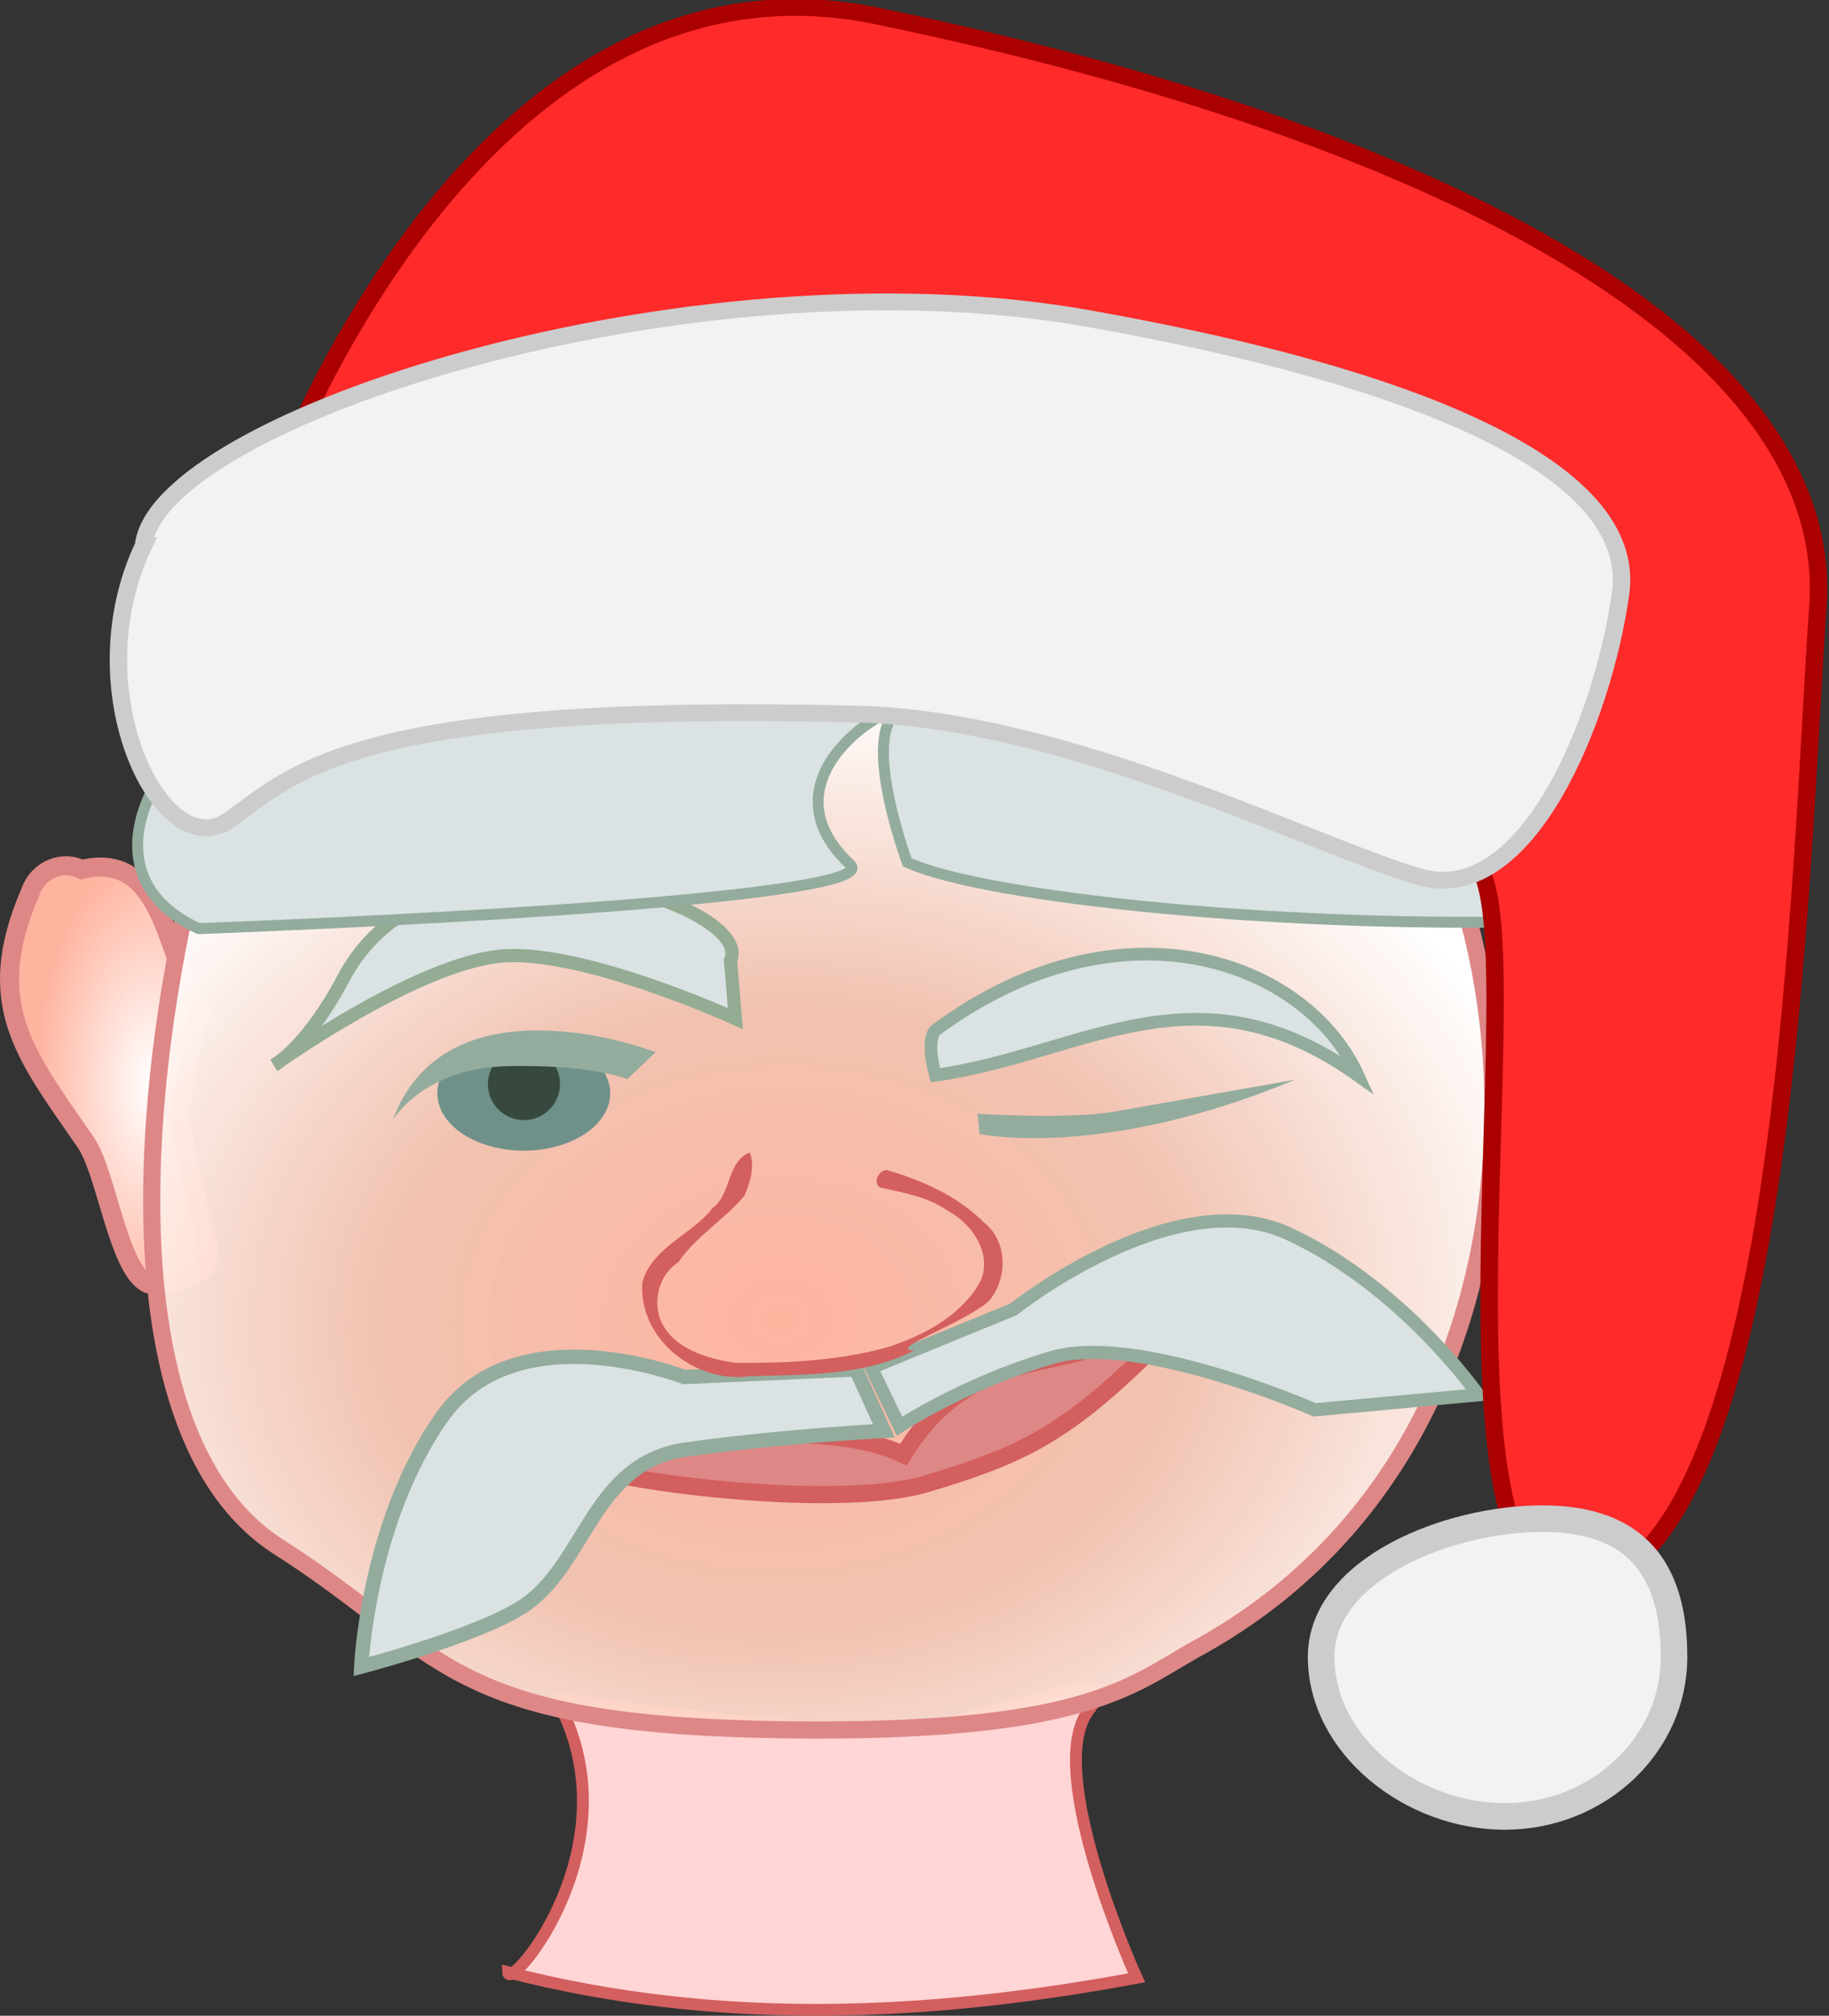 <?xml version="1.0" encoding="UTF-8" standalone="no"?>
<!-- Created with Inkscape (http://www.inkscape.org/) -->
<svg xmlns:dc="http://purl.org/dc/elements/1.1/" xmlns:cc="http://creativecommons.org/ns#" xmlns:rdf="http://www.w3.org/1999/02/22-rdf-syntax-ns#" xmlns:svg="http://www.w3.org/2000/svg" xmlns="http://www.w3.org/2000/svg" xmlns:xlink="http://www.w3.org/1999/xlink" xmlns:sodipodi="http://sodipodi.sourceforge.net/DTD/sodipodi-0.dtd" xmlns:inkscape="http://www.inkscape.org/namespaces/inkscape" width="275.33" height="303.379" id="svg2" version="1.1" inkscape:version="0.48.1 " sodipodi:docname="santa_winking.svg">
  <rect width="100%" height="100%" fill="#333333" stroke="none"/>
  <defs id="defs4">
    <linearGradient id="linearGradient4170">
      <stop style="stop-color:#93ac9d;stop-opacity:1;" offset="0" id="stop4172"/>
      <stop style="stop-color:#a3c1af;stop-opacity:1;" offset="1" id="stop4174"/>
    </linearGradient>
    <linearGradient id="linearGradient4152">
      <stop style="stop-color:#ffffff;stop-opacity:1;" offset="0" id="stop4158"/>
      <stop style="stop-color:#ffb4a0;stop-opacity:1;" offset="1" id="stop4154"/>
    </linearGradient>
    <linearGradient id="linearGradient4100">
      <stop style="stop-color:#ffb4a0;stop-opacity:1;" offset="0" id="stop4102"/>
      <stop id="stop4108" offset="0.5" style="stop-color:#ffcdba;stop-opacity:0.933;"/>
      <stop style="stop-color:#ffffff;stop-opacity:1;" offset="1" id="stop4104"/>
    </linearGradient>
    <radialGradient inkscape:collect="always" xlink:href="#linearGradient4100" id="radialGradient4106" cx="346.119" cy="579.84" fx="346.119" fy="579.84" r="239.464" gradientTransform="matrix(0.504,-0.025,0.022,0.398,366.006,491.621)" gradientUnits="userSpaceOnUse"/>
    <radialGradient inkscape:collect="always" xlink:href="#linearGradient4152" id="radialGradient4150" cx="112.176" cy="512.453" fx="112.176" fy="512.453" r="40.29" gradientTransform="matrix(1,0,0,1.618,-7.101,-331.09)" gradientUnits="userSpaceOnUse"/>
    <radialGradient inkscape:collect="always" xlink:href="#linearGradient4152" id="radialGradient4184" gradientUnits="userSpaceOnUse" gradientTransform="matrix(1,0,0,1.618,-7.101,-331.09)" cx="112.176" cy="512.453" fx="112.176" fy="512.453" r="40.29"/>
    <radialGradient inkscape:collect="always" xlink:href="#linearGradient4152" id="radialGradient4187" gradientUnits="userSpaceOnUse" gradientTransform="matrix(1,0,0,1.618,-7.101,-331.09)" cx="112.176" cy="512.453" fx="112.176" fy="512.453" r="40.29"/>
    <radialGradient inkscape:collect="always" xlink:href="#linearGradient4152" id="radialGradient4190" gradientUnits="userSpaceOnUse" gradientTransform="matrix(1,0,0,1.618,-7.101,-331.09)" cx="112.176" cy="512.453" fx="112.176" fy="512.453" r="40.29"/>
    <radialGradient inkscape:collect="always" xlink:href="#linearGradient4152" id="radialGradient4193" gradientUnits="userSpaceOnUse" gradientTransform="matrix(1,0,0,1.618,-7.101,-331.09)" cx="112.176" cy="512.453" fx="112.176" fy="512.453" r="40.29"/>
    <radialGradient inkscape:collect="always" xlink:href="#linearGradient4152" id="radialGradient4196" gradientUnits="userSpaceOnUse" gradientTransform="matrix(1,0,0,1.618,-7.101,-331.09)" cx="112.176" cy="512.453" fx="112.176" fy="512.453" r="40.29"/>
    <radialGradient inkscape:collect="always" xlink:href="#linearGradient4152" id="radialGradient4199" gradientUnits="userSpaceOnUse" gradientTransform="matrix(0.43,0,0,0.862,402.033,232.489)" cx="131.257" cy="517.418" fx="131.257" fy="517.418" r="40.29"/>
  </defs>
  <sodipodi:namedview id="base" pagecolor="#ffffff" bordercolor="#666666" borderopacity="1.0" inkscape:pageopacity="0.0" inkscape:pageshadow="2" inkscape:zoom="1" inkscape:cx="179.60715" inkscape:cy="113.28359" inkscape:document-units="px" inkscape:current-layer="layer2" showgrid="false" inkscape:window-width="1024" inkscape:window-height="712" inkscape:window-x="-4" inkscape:window-y="-4" inkscape:window-maximized="1" fit-margin-top="0" fit-margin-left="0" fit-margin-right="0" fit-margin-bottom="0"/>
  <g inkscape:groupmode="layer" id="layer2" inkscape:label="Layer" transform="translate(-435.691,-515.268)">
    <path style="fill:#ffd5d5;stroke:#d35f5f;stroke-width:1.783;stroke-linecap:butt;stroke-linejoin:miter;stroke-opacity:1" d="m 519.39,770.851 c 12.224,21.852 -7.122,44.423 -7.21,41.256 31.536,8.086 63.072,6.696 94.609,0.833 0,0 -14.137,-31.174 -7.223,-40.243 6.914,-9.069 -16.888,3.156 -30.248,2.989 -21.062,-0.264 -49.928,-4.835 -49.928,-4.835 z" id="path3196" inkscape:connector-curvature="0" sodipodi:nodetypes="cccssc"/>
    <path style="fill:url(#radialGradient4199);fill-opacity:1;stroke:#de8787;stroke-width:2.872;stroke-linecap:butt;stroke-linejoin:miter;stroke-opacity:1" d="m 465.587,667.51 c -4.816,-8.242 -5.25,-24.349 -17.597,-21.384 -2.765,-1.375 -6.439,-0.172 -7.712,3.361 -7.346,16.941 -0.706,24.587 8.202,37.546 3.224,4.37 4.964,19.479 9.513,21.444 2.782,0.606 5.502,-0.855 8.059,-1.996 1.683,-1.387 0.869,-4.099 0.294,-5.967 -1.272,-5.706 -2.543,-11.413 -3.815,-17.119 1.018,-5.295 2.037,-10.59 3.055,-15.885 z" id="path4134" inkscape:connector-curvature="0" sodipodi:nodetypes="ccccccccc"/>
    <path style="fill:url(#radialGradient4106);fill-opacity:1;stroke:#de8787;stroke-width:2.582" d="m 473.894,617.123 c -16.512,42.813 -25.569,112.248 3.756,130.971 25.107,16.03 24.903,26.803 75.953,27.507 45.131,0.622 52.238,-6.592 62.01,-12.092 58.175,-31.61 51.965,-113.266 25.037,-140.682 -60.364,0.367 -106.558,-9.206 -166.756,-5.704 z" id="path3330" inkscape:connector-curvature="0" sodipodi:nodetypes="cssccc"/>
    <g id="g3200" transform="matrix(0.43,0,0,0.43,403.866,463.351)"/>
    <path style="fill:#de8787;stroke:#d35f5f;stroke-width:2.582" d="m 540.512,732.491 c 0,0 19.374,-3.812 31.194,1.704 9.766,-16.256 24.337,-12.714 30.387,-17.137 26.532,-19.399 13.062,-7.451 13.062,-7.451 0,0 -4.71,7.101 -7.633,10.17 -12.114,11.796 -19.096,14.824 -32.262,18.777 -20.853,6.261 -89.703,-7.305 -34.747,-6.063 z" id="path3182" inkscape:connector-curvature="0" sodipodi:nodetypes="ccsccsc"/>
    <path style="fill:#dbe2e3;fill-opacity:1;stroke:#93ac9d;stroke-width:2.169;stroke-linecap:butt;stroke-linejoin:miter;stroke-opacity:1" d="m 538.668,722.507 c 0,0 -25.22,-9.886 -36.427,6.009 -11.207,15.895 -12.171,37.581 -12.171,37.581 0,0 16.841,-4.402 23.991,-8.842 9.898,-6.147 10.594,-21.799 24.848,-23.815 14.254,-2.016 29.84,-2.825 29.84,-2.825 l -4.199,-9.253 z" id="path3238" inkscape:connector-curvature="0" sodipodi:nodetypes="cscssccc"/>
    <path inkscape:connector-curvature="0" id="path3240" d="m 588.262,712.326 c 0,0 24.205,-19.347 41.408,-11.38 17.204,7.967 28.536,24.241 28.536,24.241 l -24.616,2.267 c 0,0 -26.514,-11.705 -39.569,-7.874 -13.055,3.831 -22.928,10.336 -22.928,10.336 l -4.239,-8.808 z" style="fill:#dbe2e3;fill-opacity:1;stroke:#93ac9d;stroke-width:1.979;stroke-linecap:butt;stroke-linejoin:miter;stroke-opacity:1" sodipodi:nodetypes="csccsccc"/>
    <path style="fill:#d35f5f;fill-opacity:1;stroke:none" d="m 548.407,688.771 c -3.315,1.51 -2.634,6.205 -5.426,8.296 -3.142,4.06 -9.19,5.926 -10.603,11.251 -0.564,8.537 8.076,15.247 16.255,14.069 8.334,-0.23 17.107,-0.04 24.683,-3.873 -4.458,-0.023 7.598,-4.127 11.26,-7.457 2.836,-3.382 2.848,-8.956 -0.778,-11.813 -3.945,-3.953 -9.366,-6.398 -14.669,-7.892 -1.501,0.189 -2.286,2.671 -0.252,2.795 3.324,0.728 6.699,1.365 9.534,3.377 3.855,2.022 7.1,7.111 4.467,11.29 -3.006,4.75 -8.35,7.498 -13.558,9.211 -7.391,2.045 -15.203,2.418 -22.828,2.359 -4.226,-0.579 -9.317,-2.051 -11.263,-6.199 -1.372,-3.121 -0.307,-7.12 2.582,-8.948 2.671,-3.951 6.991,-6.441 9.954,-10.033 0.864,-1.917 1.589,-4.575 0.79,-6.451 l -0.082,-0.003 z" id="path3135" inkscape:connector-curvature="0" sodipodi:nodetypes="ccccccccccccccccccc"/>
    <path style="fill:#dbe2e3;fill-opacity:1;stroke:#93ac9d;stroke-width:1.91;stroke-linecap:butt;stroke-linejoin:miter;stroke-opacity:1" d="m 576.491,670.344 c 27.767,-20.573 55.828,-10.507 63.659,6.83 -24.398,-17.412 -41.507,-3.182 -63.643,-0.078 0,0 -1.517,-5.074 -0.016,-6.752 z" id="path3242" inkscape:connector-curvature="0" inkscape:transform-center-y="-3.1079263" sodipodi:nodetypes="cccc" inkscape:transform-center-x="-0.86475868"/>
    <path inkscape:connector-curvature="0" id="path3322" d="m 545.659,659.809 c 3.973,-8.724 -44.207,-23.871 -58.258,2.677 -5.518,10.426 -10.441,13.097 -10.441,13.097 0,0 21.273,-15.251 34.195,-16.419 12.211,-1.104 35.235,9.407 35.235,9.407 z" style="fill:#dbe2e3;fill-opacity:1;stroke:#93ac93;stroke-width:1.989;stroke-linecap:butt;stroke-linejoin:miter;stroke-opacity:1" inkscape:transform-center-y="-3.8744768" sodipodi:nodetypes="cscacc"/>
    <path style="fill:#dbe2e3;stroke:#93ac9d;stroke-width:1.648;stroke-linecap:butt;stroke-linejoin:miter;stroke-opacity:1" d="m 494.007,603.349 c 0,0 2.127,17.052 -16.52,16.662 -12.807,-0.268 -33.027,25.287 -11.892,35.023 48.487,-1.87 102.581,-5.448 98.097,-9.634 -13.838,-12.916 6.055,-24.988 9.306,-23.769 -9.283,0.435 -0.732,23.422 -0.732,23.422 11.699,5.366 58.016,10.149 99.031,8.787 -5.367,-23.48 -9.484,-29.445 5.525,-41.14 z" id="path3198" inkscape:connector-curvature="0" sodipodi:nodetypes="cscscsccc"/>
    <g id="g4179" transform="matrix(0.445,0.029,-0.03,0.429,413.415,462.331)" style="stroke:#aa0000;stroke-width:5.891">
      <path style="fill:#ff2a2a;stroke:#aa0000;stroke-width:5.891;stroke-linecap:butt;stroke-linejoin:miter;stroke-opacity:1" d="m 164.749,291.108 c 0,0 53.969,-198.835 191.734,-178.951 196.394,28.345 330.918,93.736 330.918,184.632 0,90.896 11.362,318.136 -51.129,346.541 -62.491,28.405 -35.061,-225.921 -57.785,-248.645 -22.724,-22.724 -203.541,-58.129 -203.541,-58.129 z" id="path3192" inkscape:connector-curvature="0" sodipodi:nodetypes="csssscc" transform="translate(-2.84,-7.101)"/>
      <path sodipodi:nodetypes="csssssc" inkscape:connector-curvature="0" id="path3194" d="m 119.301,306.731 c 1.42,-44.028 176.111,-116.46 312.455,-100.838 111.148,12.736 188.893,39.767 186.053,83.795 -2.841,44.028 -24.144,112.2 -61.071,103.678 -36.926,-8.521 -122.163,-46.989 -193.154,-44.028 -167.54,6.989 -187.473,32.666 -208.777,51.129 -21.304,18.463 -55.39,-41.187 -35.506,-93.736 z" style="fill:#f2f2f2;stroke:#cccccc;stroke-width:5.891;stroke-linecap:butt;stroke-linejoin:miter;stroke-opacity:1"/>
    </g>
    <path style="fill:#93ac9d;stroke:none" d="m 583.136,685.934 c 0,0 18.258,4.001 47.47,-8.154 0,0 -12.286,2.147 -27.188,4.796 -6.75,1.2 -20.561,0.319 -20.561,0.319 z" id="path4110" inkscape:connector-curvature="0" sodipodi:nodetypes="ccscc" inkscape:transform-center-y="11.045056" inkscape:transform-center-x="0.39348886"/>
    <g id="g4215" transform="matrix(1.11,0,0,1.11,-60.309,-72.029)">
      <path transform="matrix(0.389,0,0,0.31,423.339,521.391)" d="m 273.161,503.027 a 30.128,25.107 0 1 1 -60.256,0 30.128,25.107 0 1 1 60.256,0 z" sodipodi:ry="25.106705" sodipodi:rx="30.128044" sodipodi:cy="503.0275" sodipodi:cx="243.0329" id="path4112" style="fill:#6f918a;fill-opacity:1;stroke:none" sodipodi:type="arc"/>
      <path transform="matrix(0.43,0,0,0.43,483.095,408.61)" d="m 92.316,622.027 a 11.362,11.362 0 1 1 -22.724,0 11.362,11.362 0 1 1 22.724,0 z" sodipodi:ry="11.361998" sodipodi:rx="11.361998" sodipodi:cy="622.02655" sodipodi:cx="80.954231" id="path4132" style="fill:#37483e;fill-opacity:1;stroke:none" sodipodi:type="arc"/>
      <path style="fill:#93ac9d;stroke:none" d="m 535.768,671.755 c 0,0 -28.207,-10.902 -35.679,9.236 0,0 4.139,-7.127 15.761,-7.342 11.622,-0.215 16.057,1.782 16.057,1.782 z" id="path4116" inkscape:connector-curvature="0" sodipodi:nodetypes="ccscc" inkscape:transform-center-x="3.4635637" inkscape:transform-center-y="6.0912501"/>
    </g>
    <path transform="translate(435.691,515.268)" style="fill:#f2f2f2;fill-opacity:1;stroke:#cccccc;stroke-width:4;stroke-linecap:round;stroke-linejoin:bevel;stroke-miterlimit:4;stroke-opacity:1;stroke-dashoffset:0" d="m 252,249.379 c 0,13.255 -11.417,24 -25.5,24 -14.083,0 -27.621,-10.745 -27.621,-24 0,-13.255 19.195,-20.818 33.278,-20.818 14.083,0 19.843,7.563 19.843,20.818 z" id="path4201" inkscape:connector-curvature="0" sodipodi:nodetypes="sssss"/>
  </g>
</svg>
